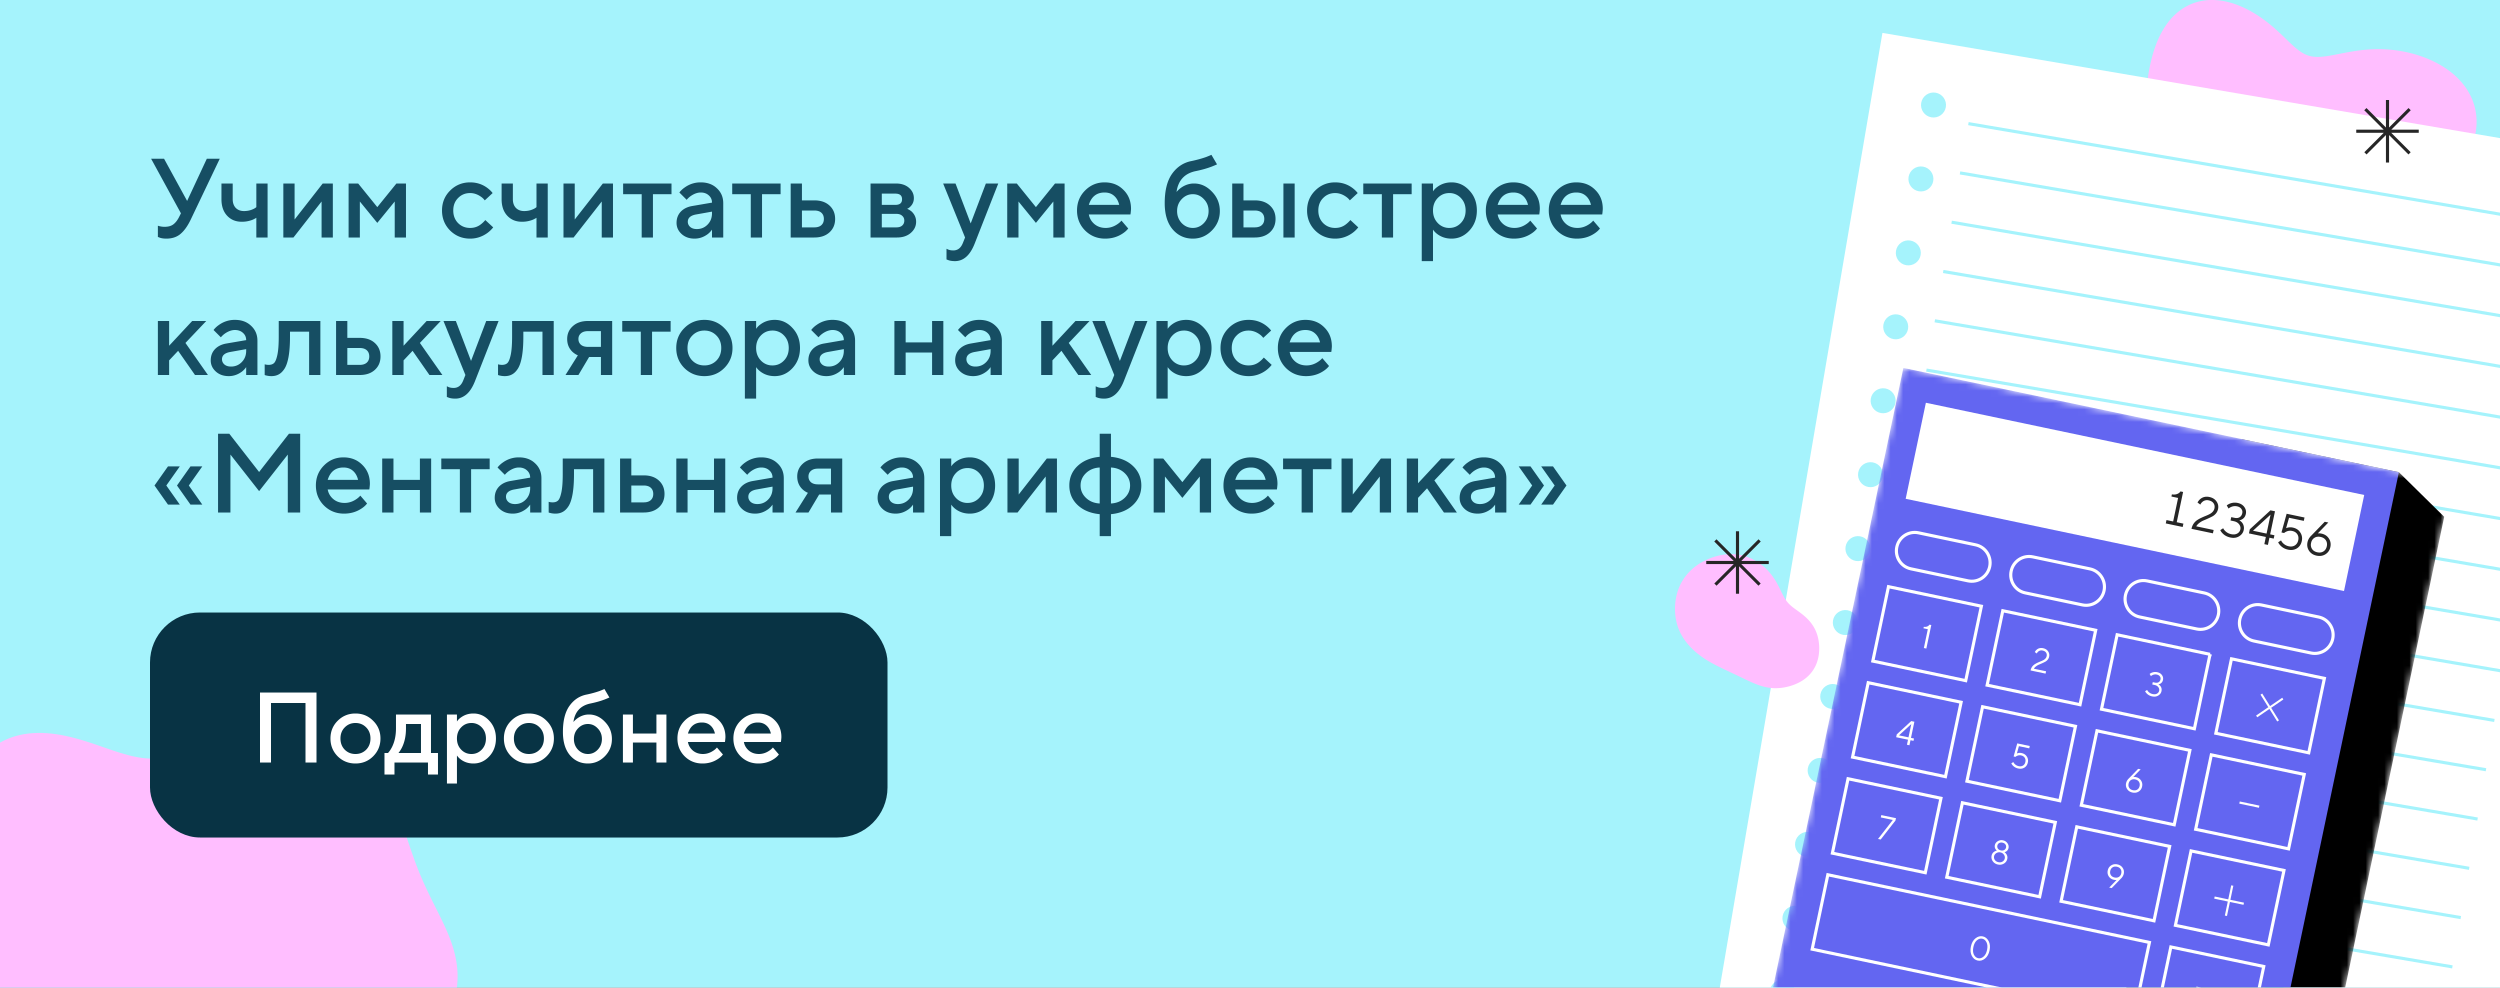 <?xml version="1.0" encoding="UTF-8"?> <svg xmlns="http://www.w3.org/2000/svg" width="400" height="158" fill="none"><rect width="100%" height="100%" fill="#808080" stroke="none"/> <g clip-path="url(#a)"> <path fill="#A5F3FC" d="M0 0h400v158H0z"></path> <g clip-path="url(#b)"> <path fill-rule="evenodd" clip-rule="evenodd" d="m28.92 198.827-.476-.111-.47-.099-.468-.086-.464-.076-.462-.064-.46-.053-.46-.045-.459-.036-.458-.028-.458-.022-.46-.016-.46-.012-.46-.009-.462-.008-.463-.007-.465-.007-.466-.009-.466-.013-.468-.017-.468-.023-.469-.03-.468-.04-.467-.05-.466-.063-.463-.075-.461-.09-.458-.105-.453-.12-.448-.138-.443-.155-.436-.172-.43-.191-.42-.209-.413-.228-.402-.247-.393-.265-.383-.283-.37-.301-.36-.318-.347-.334-.335-.35-.323-.365-.31-.378-.298-.391-.285-.401-.272-.412-.261-.42-.25-.428-.238-.433-.229-.437-.219-.439-.21-.441-.203-.441-.196-.439-.19-.437-.186-.431-.183-.427-.18-.42-.18-.412-.18-.404-.183-.394-.185-.384-.189-.374-.195-.363-.2-.351-.21-.34-.217-.328-.227-.317-.237-.306-.248-.295-.26-.284-.272-.275-.285-.265-.298-.256-.312-.249-.324-.241-.338-.235-.351-.231-.365-.225-.377-.223-.39-.22-.4-.219-.414-.218-.424-.219-.434-.221-.444-.223-.453-.226-.46-.23-.47-.235-.475-.24-.482-.247-.486-.254-.49-.262-.494-.269-.496-.279-.497-.288-.497-.297-.496-.308-.493-.319-.49-.33-.483-.341-.476-.354-.468-.365-.457-.378-.444-.39-.43-.402-.413-.415-.395-.428-.374-.439-.352-.452-.328-.462-.304-.473-.277-.484-.25-.492-.221-.501-.193-.508-.162-.516-.132-.52-.101-.526-.07-.529-.04-.532-.008-.534.023-.534.052-.534.082-.532.111-.53.14-.526.165-.523.191-.517.216-.512.238-.505.258-.498.278-.491.295-.483.31-.474.324-.467.334-.458.343-.449.349-.442.353-.434.355-.426.354-.42.352-.413.347-.408.34-.403.33-.4.319-.397.306-.396.291-.396.276-.397.257-.399.239-.402.219-.408.198-.414.177-.422.155-.431.133-.441.11-.453.09-.465.067-.479.047-.494.028-.509.008-.525-.01-.543-.025-.559-.04-.577-.053-.595-.064-.613-.073-.63-.08-.647-.086-.665-.088-.68-.09-.696-.088-.711-.085-.725-.08-.737-.073-.749-.063-.759-.053-.768-.04-.776-.025-.781-.008-.786.01-.788.029-.788.05-.787.074-.783.097-.778.123-.769.148-.76.176-.748.203-.734.231-.718.26-.7.29-.68.317-.658.346-.634.376-.608.403-.581.432-.552.46-.522.485-.49.511-.457.536-.423.56-.387.582-.352.604-.315.623-.278.642-.241.658-.204.674-.167.687-.131.698-.095.708-.06.717-.026.722.007.727.037.73.067.732.093.73.119.729.142.725.163.72.18.714.196.707.209.7.218.69.225.68.229.67.231.66.229.65.224.638.218.628.208.617.197.608.182.598.166.589.147.581.128.574.107.568.084.562.06.559.037.555.012.554-.013.553-.037.554-.061.555-.084.559-.107.562-.128.566-.148.573-.166.578-.182.586-.196.594-.209.602-.219.61-.227.619-.232.628-.235.637-.236.645-.235.654-.231.662-.225.67-.218.677-.209.685-.198.69-.185.698-.173.702-.158.707-.142.71-.126.715-.109.718-.09.719-.072.72-.051.721-.031.72-.009.72.012.716.036.713.058.709.083.703.107.698.131.69.157.68.182.673.208.66.234.65.259.638.286.623.311.61.337.593.362.578.387.56.411.544.434.525.457.507.479.487.499.47.52.449.538.43.555.41.571.393.586.373.599.356.611.338.621.322.63.306.637.29.643.278.648.264.65.254.651.243.652.234.651.227.649.221.645.216.642.213.637.212.631.21.625.21.618.213.612.215.605.218.598.223.591.227.584.232.578.238.572.243.567.25.562.253.558.26.554.263.552.267.55.27.549.273.548.275.549.275.549.274.55.273.553.27.556.264.559.258.563.249.568.238.573.225.578.211.584.195.589.177.594.158.6.136.605.114.61.09.613.064.618.038.621.01.623-.02.625-.048.626-.08.626-.11.626-.14.623-.174.621-.204.617-.237.612-.267.606-.299.6-.328.591-.358.583-.386.573-.414.562-.439.551-.463.539-.486.526-.506.513-.525.498-.541.485-.556.47-.567.455-.577.441-.584.427-.588.412-.59.399-.588.385-.585.373-.578.362-.57.35-.558.342-.544.332-.527.326-.51.32-.487.315-.465.314-.44.312-.415.313-.386.315-.358.32-.327.326-.297.334-.265.343-.233.355-.203.367-.17.382-.141.397-.11.414-.082.432-.055.451-.028.471-.005.491.018.512.037.533.055.554.07.574.082.594.093.615.099.632.104.651.105.668.105.683.101.697.095.709.086.72.074.728.06.735.043.737.024.739.003.738-.02.734-.045.727-.072.719-.099.707-.127.694-.157.678-.187.66-.217.639-.248.616-.28.591-.31.563-.34.536-.37.505-.398.473-.427.44-.454.406-.48.372-.503.336-.526.301-.548.264-.567.229-.584.194-.6.158-.615.124-.626.091-.637.059-.645.027-.652-.002-.656-.031-.66-.057-.661-.083-.661-.105-.66-.127-.657-.145-.653-.163-.648-.179-.641-.191-.635-.202-.627-.211-.618-.218-.609-.224-.6-.226-.59-.227-.58-.227-.57-.224-.56-.221-.55-.215-.541-.209-.532-.201-.522-.192-.514-.181-.506-.172-.499-.159-.491-.148-.486-.136-.48-.123" fill="#FFBEFF"></path> </g> <path d="M25.26 37.91v-1.8c.12.048.222.078.306.09.24.06.498.09.774.09.588 0 1.056-.132 1.404-.396.36-.276.672-.684.936-1.224l.27-.54-4.77-8.73h2.07l3.69 6.75 3.15-6.75h2.07l-4.68 9.81c-.492 1.008-1.038 1.758-1.638 2.25-.588.48-1.332.72-2.232.72-.372 0-.696-.042-.972-.126l-.378-.144zm15.753.09v-3.15c-.215.132-.425.24-.63.324a4.613 4.613 0 0 1-1.71.306c-.96 0-1.74-.324-2.34-.972-.6-.648-.9-1.524-.9-2.628v-2.52h1.8v2.52c0 .576.163 1.038.486 1.386.337.336.774.504 1.314.504s1.026-.102 1.459-.306c.216-.096.39-.204.522-.324v-3.78h1.8V38h-1.8zm4.321 0v-8.64h1.8v5.76l4.5-5.76h1.62V38h-1.8v-5.76l-4.5 5.76h-1.62zm10.442 0v-8.64h1.53l3.06 3.78 3.06-3.78h1.53V38h-1.8v-5.76l-2.79 3.42-2.79-3.42V38h-1.8zm21.876-2.79 1.26 1.17a4.79 4.79 0 0 1-.936.9c-.84.6-1.758.9-2.754.9-1.26 0-2.328-.432-3.204-1.296-.864-.876-1.296-1.944-1.296-3.204 0-1.26.432-2.322 1.296-3.186.876-.876 1.944-1.314 3.204-1.314 1.02 0 1.926.288 2.718.864.36.264.654.546.882.846l-1.26 1.17a2.46 2.46 0 0 0-.594-.576c-.564-.396-1.146-.594-1.746-.594-.768 0-1.41.264-1.926.792-.516.516-.774 1.182-.774 1.998 0 .816.258 1.488.774 2.016.516.516 1.158.774 1.926.774.684 0 1.278-.21 1.782-.63.216-.168.432-.378.648-.63zM85.838 38v-3.15c-.216.132-.426.24-.63.324a4.613 4.613 0 0 1-1.71.306c-.96 0-1.74-.324-2.34-.972-.6-.648-.9-1.524-.9-2.628v-2.52h1.8v2.52c0 .576.162 1.038.486 1.386.336.336.774.504 1.314.504s1.026-.102 1.458-.306c.216-.096.39-.204.522-.324v-3.78h1.8V38h-1.8zm4.32 0v-8.64h1.8v5.76l4.5-5.76h1.62V38h-1.8v-5.76l-4.5 5.76h-1.62zm12.512 0v-6.93H99.7v-1.71h7.74v1.71h-2.97V38h-1.8zm11.249 0v-1.26a3.187 3.187 0 0 1-.684.72c-.648.48-1.35.72-2.106.72-.84 0-1.53-.246-2.07-.738-.54-.492-.81-1.086-.81-1.782 0-.708.222-1.302.666-1.782.456-.48 1.074-.786 1.854-.918l3.15-.54c0-.468-.168-.852-.504-1.152-.336-.312-.768-.468-1.296-.468s-1.074.198-1.638.594a3.37 3.37 0 0 0-.612.576l-1.17-1.17c.24-.312.528-.582.864-.81a4.291 4.291 0 0 1 2.556-.81c1.068 0 1.932.318 2.592.954.672.624 1.008 1.416 1.008 2.376V38h-1.8zm0-3.87v-.27l-2.52.45c-.9.156-1.35.546-1.35 1.17 0 .324.126.6.378.828.264.228.618.342 1.062.342.684 0 1.26-.24 1.728-.72.468-.48.702-1.08.702-1.8zm6.206 3.87v-6.93h-2.97v-1.71h7.74v1.71h-2.97V38h-1.8zm8.185-1.62h1.98c.492 0 .87-.12 1.134-.36.264-.24.396-.57.396-.99 0-.42-.132-.75-.396-.99s-.642-.36-1.134-.36h-1.98v2.7zm-1.8 1.62v-8.64h1.8v2.7h1.98c1.02 0 1.83.276 2.43.828.6.552.9 1.266.9 2.142 0 .876-.3 1.59-.9 2.142-.6.552-1.41.828-2.43.828h-3.78zm12.779 0v-8.64h4.05c.864 0 1.56.228 2.088.684.528.456.792 1.008.792 1.656 0 .528-.18.972-.54 1.332a1.521 1.521 0 0 1-.54.378c.264.108.504.252.72.432.48.456.72 1.002.72 1.638 0 .696-.282 1.29-.846 1.782-.564.492-1.302.738-2.214.738h-4.23zm1.8-1.62h2.34c.396 0 .702-.096.918-.288.228-.204.342-.468.342-.792s-.114-.582-.342-.774c-.216-.204-.522-.306-.918-.306h-2.34v2.16zm0-3.6h2.16c.72 0 1.08-.3 1.08-.9 0-.6-.36-.9-1.08-.9h-2.16v1.8zm10.352 8.73V39.8c.048.024.15.072.306.144.228.084.486.126.774.126.708 0 1.218-.39 1.53-1.17l.36-.9-3.51-8.64h1.98l2.43 6.39 2.43-6.39h1.98l-3.78 9.63c-.732 1.86-1.782 2.79-3.15 2.79-.372 0-.696-.042-.972-.126l-.378-.144zm9.715-3.51v-8.64h1.53l3.06 3.78 3.06-3.78h1.53V38h-1.8v-5.76l-2.79 3.42-2.79-3.42V38h-1.8zm18.278-2.7 1.08 1.26c-.228.3-.528.57-.9.81-.816.54-1.746.81-2.79.81-1.26 0-2.328-.432-3.204-1.296-.864-.876-1.296-1.944-1.296-3.204 0-1.26.426-2.322 1.278-3.186.864-.876 1.908-1.314 3.132-1.314 1.224 0 2.232.402 3.024 1.206.804.792 1.206 1.8 1.206 3.024 0 .108-.018.324-.054.648l-.036.252h-6.66c.108.612.408 1.128.9 1.548.492.408 1.092.612 1.8.612.648 0 1.26-.192 1.836-.576.264-.168.492-.366.684-.594zm-5.22-2.52h4.86c-.144-.612-.414-1.092-.81-1.44-.396-.36-.906-.54-1.53-.54-1.272 0-2.112.66-2.52 1.98zm19.611-8.01.9 1.53c-.3.132-.588.252-.864.36-.756.288-1.608.528-2.556.72-1.776.372-2.796 1.482-3.06 3.33a4.27 4.27 0 0 1 .72-.666c.648-.456 1.338-.684 2.07-.684 1.092 0 2.052.438 2.88 1.314.84.864 1.26 1.896 1.26 3.096 0 1.212-.426 2.25-1.278 3.114-.852.864-1.866 1.296-3.042 1.296-1.308 0-2.388-.498-3.24-1.494-.84-.996-1.26-2.388-1.26-4.176 0-2.04.396-3.612 1.188-4.716.804-1.116 1.848-1.794 3.132-2.034.84-.18 1.602-.39 2.286-.63.432-.168.72-.288.864-.36zm-4.752 10.926c.504.516 1.098.774 1.782.774.684 0 1.272-.258 1.764-.774.504-.528.756-1.17.756-1.926s-.252-1.392-.756-1.908c-.492-.528-1.08-.792-1.764-.792-.684 0-1.278.264-1.782.792-.492.516-.738 1.152-.738 1.908s.246 1.398.738 1.926zM205.346 38v-8.64h1.8V38h-1.8zm-6.39-1.62h1.8c.492 0 .87-.12 1.134-.36.264-.24.396-.57.396-.99 0-.42-.132-.75-.396-.99s-.642-.36-1.134-.36h-1.8v2.7zm-1.8 1.62v-8.64h1.8v2.7h1.8c1.02 0 1.83.276 2.43.828.6.552.9 1.266.9 2.142 0 .876-.3 1.59-.9 2.142-.6.552-1.41.828-2.43.828h-3.6zm18.906-2.79 1.26 1.17a4.79 4.79 0 0 1-.936.9c-.84.6-1.758.9-2.754.9-1.26 0-2.328-.432-3.204-1.296-.864-.876-1.296-1.944-1.296-3.204 0-1.26.432-2.322 1.296-3.186.876-.876 1.944-1.314 3.204-1.314 1.02 0 1.926.288 2.718.864.36.264.654.546.882.846l-1.26 1.17a2.46 2.46 0 0 0-.594-.576c-.564-.396-1.146-.594-1.746-.594-.768 0-1.41.264-1.926.792-.516.516-.774 1.182-.774 1.998 0 .816.258 1.488.774 2.016.516.516 1.158.774 1.926.774.684 0 1.278-.21 1.782-.63.216-.168.432-.378.648-.63zm5.032 2.79v-6.93h-2.97v-1.71h7.74v1.71h-2.97V38h-1.8zm6.385 3.78V29.36h1.8v1.26c.168-.264.402-.504.702-.72.648-.48 1.404-.72 2.268-.72 1.104 0 2.052.432 2.844 1.296.804.852 1.206 1.92 1.206 3.204 0 1.284-.402 2.358-1.206 3.222-.792.852-1.74 1.278-2.844 1.278-.864 0-1.62-.24-2.268-.72a3.04 3.04 0 0 1-.702-.72v5.04h-1.8zm2.556-6.102a2.464 2.464 0 0 0 1.854.792c.732 0 1.35-.264 1.854-.792s.756-1.194.756-1.998-.252-1.47-.756-1.998a2.464 2.464 0 0 0-1.854-.792c-.732 0-1.35.264-1.854.792s-.756 1.194-.756 1.998.252 1.47.756 1.998zm14.807-.378 1.08 1.26c-.228.3-.528.57-.9.81-.816.54-1.746.81-2.79.81-1.26 0-2.328-.432-3.204-1.296-.864-.876-1.296-1.944-1.296-3.204 0-1.26.426-2.322 1.278-3.186.864-.876 1.908-1.314 3.132-1.314 1.224 0 2.232.402 3.024 1.206.804.792 1.206 1.8 1.206 3.024 0 .108-.018.324-.054.648l-.036.252h-6.66c.108.612.408 1.128.9 1.548.492.408 1.092.612 1.8.612.648 0 1.26-.192 1.836-.576.264-.168.492-.366.684-.594zm-5.22-2.52h4.86c-.144-.612-.414-1.092-.81-1.44-.396-.36-.906-.54-1.53-.54-1.272 0-2.112.66-2.52 1.98zm15.292 2.52 1.08 1.26c-.228.3-.528.57-.9.81-.816.54-1.746.81-2.79.81-1.26 0-2.328-.432-3.204-1.296-.864-.876-1.296-1.944-1.296-3.204 0-1.26.426-2.322 1.278-3.186.864-.876 1.908-1.314 3.132-1.314 1.224 0 2.232.402 3.024 1.206.804.792 1.206 1.8 1.206 3.024 0 .108-.018.324-.054.648l-.036.252h-6.66c.108.612.408 1.128.9 1.548.492.408 1.092.612 1.8.612.648 0 1.26-.192 1.836-.576.264-.168.492-.366.684-.594zm-5.22-2.52h4.86c-.144-.612-.414-1.092-.81-1.44-.396-.36-.906-.54-1.53-.54-1.272 0-2.112.66-2.52 1.98zM25.26 60v-8.64h1.8v3.96l3.69-3.96H33l-3.33 3.51 3.6 5.13H31.2l-2.7-3.87-1.44 1.53V60h-1.8zm14.128 0v-1.26a3.187 3.187 0 0 1-.684.72c-.648.48-1.35.72-2.106.72-.84 0-1.53-.246-2.07-.738-.54-.492-.81-1.086-.81-1.782 0-.708.222-1.302.666-1.782.456-.48 1.074-.786 1.854-.918l3.15-.54c0-.468-.168-.852-.504-1.152-.336-.312-.768-.468-1.296-.468s-1.074.198-1.638.594a3.37 3.37 0 0 0-.612.576l-1.17-1.17c.24-.312.528-.582.864-.81a4.291 4.291 0 0 1 2.556-.81c1.068 0 1.932.318 2.592.954.672.624 1.008 1.416 1.008 2.376V60h-1.8zm0-3.87v-.27l-2.52.45c-.9.156-1.35.546-1.35 1.17 0 .324.126.6.378.828.264.228.618.342 1.062.342.684 0 1.26-.24 1.728-.72.468-.48.702-1.08.702-1.8zM42.35 60v-1.71l.215.054c.169.024.306.036.415.036.372 0 .66-.096.864-.288.215-.204.395-.648.54-1.332.144-.684.215-1.644.215-2.88v-2.52h6.66V60h-1.8v-6.93H46.4v.81c0 1.224-.072 2.262-.215 3.114-.145.84-.354 1.488-.63 1.944-.276.444-.589.762-.937.954-.335.192-.731.288-1.188.288-.276 0-.534-.03-.773-.09a1.38 1.38 0 0 1-.306-.09zm13.222-1.62h1.98c.492 0 .87-.12 1.134-.36.264-.24.396-.57.396-.99 0-.42-.132-.75-.396-.99s-.642-.36-1.134-.36h-1.98v2.7zm-1.8 1.62v-8.64h1.8v2.7h1.98c1.02 0 1.83.276 2.43.828.6.552.9 1.266.9 2.142 0 .876-.3 1.59-.9 2.142-.6.552-1.41.828-2.43.828h-3.78zm9 0v-8.64h1.8v3.96l3.69-3.96h2.25l-3.33 3.51 3.6 5.13h-2.07l-2.7-3.87-1.44 1.53V60h-1.8zm8.723 3.51V61.8c.048.024.15.072.306.144.228.084.486.126.774.126.708 0 1.218-.39 1.53-1.17l.36-.9-3.51-8.64h1.98l2.43 6.39 2.43-6.39h1.98l-3.78 9.63c-.732 1.86-1.782 2.79-3.15 2.79-.372 0-.696-.042-.972-.126l-.378-.144zm8.19-3.51v-1.71l.216.054c.168.024.306.036.414.036.372 0 .66-.096.864-.288.216-.204.396-.648.54-1.332.144-.684.216-1.644.216-2.88v-2.52h6.66V60h-1.8v-6.93h-3.06v.81c0 1.224-.072 2.262-.216 3.114-.144.84-.354 1.488-.63 1.944-.276.444-.588.762-.936.954-.336.192-.732.288-1.188.288-.276 0-.534-.03-.774-.09a1.38 1.38 0 0 1-.306-.09zm10.793 0 1.98-3.15c-.3-.12-.588-.306-.864-.558-.564-.54-.846-1.224-.846-2.052 0-.828.3-1.512.9-2.052.6-.552 1.41-.828 2.43-.828h3.87V60h-1.8v-2.88h-1.89L92.548 60h-2.07zm3.6-4.5h2.07v-2.52h-2.07c-.492 0-.87.12-1.134.36-.264.228-.396.528-.396.9s.132.678.396.918c.264.228.642.342 1.134.342zm8.451 4.5v-6.93h-2.97v-1.71h7.74v1.71h-2.97V60h-1.8zm6.966-1.116c-.864-.876-1.296-1.944-1.296-3.204 0-1.26.432-2.322 1.296-3.186.876-.876 1.944-1.314 3.204-1.314 1.26 0 2.322.438 3.186 1.314.876.864 1.314 1.926 1.314 3.186s-.438 2.328-1.314 3.204c-.864.864-1.926 1.296-3.186 1.296s-2.328-.432-3.204-1.296zm1.278-1.188c.516.516 1.158.774 1.926.774s1.41-.258 1.926-.774c.516-.528.774-1.2.774-2.016 0-.816-.258-1.482-.774-1.998-.516-.528-1.158-.792-1.926-.792s-1.41.264-1.926.792c-.516.516-.774 1.182-.774 1.998 0 .816.258 1.488.774 2.016zm8.407 6.084V51.36h1.8v1.26c.168-.264.402-.504.702-.72.648-.48 1.404-.72 2.268-.72 1.104 0 2.052.432 2.844 1.296.804.852 1.206 1.92 1.206 3.204 0 1.284-.402 2.358-1.206 3.222-.792.852-1.74 1.278-2.844 1.278-.864 0-1.62-.24-2.268-.72a3.04 3.04 0 0 1-.702-.72v5.04h-1.8zm2.556-6.102a2.464 2.464 0 0 0 1.854.792c.732 0 1.35-.264 1.854-.792s.756-1.194.756-1.998-.252-1.47-.756-1.998a2.464 2.464 0 0 0-1.854-.792c-.732 0-1.35.264-1.854.792s-.756 1.194-.756 1.998.252 1.47.756 1.998zM135.013 60v-1.26a3.187 3.187 0 0 1-.684.72c-.648.48-1.35.72-2.106.72-.84 0-1.53-.246-2.07-.738-.54-.492-.81-1.086-.81-1.782 0-.708.222-1.302.666-1.782.456-.48 1.074-.786 1.854-.918l3.15-.54c0-.468-.168-.852-.504-1.152-.336-.312-.768-.468-1.296-.468s-1.074.198-1.638.594a3.37 3.37 0 0 0-.612.576l-1.17-1.17c.24-.312.528-.582.864-.81a4.291 4.291 0 0 1 2.556-.81c1.068 0 1.932.318 2.592.954.672.624 1.008 1.416 1.008 2.376V60h-1.8zm0-3.87v-.27l-2.52.45c-.9.156-1.35.546-1.35 1.17 0 .324.126.6.378.828.264.228.618.342 1.062.342.684 0 1.26-.24 1.728-.72.468-.48.702-1.08.702-1.8zm8.091 3.87v-8.64h1.8v3.42h4.23v-3.42h1.8V60h-1.8v-3.6h-4.23V60h-1.8zm15.393 0v-1.26a3.187 3.187 0 0 1-.684.72c-.648.48-1.35.72-2.106.72-.84 0-1.53-.246-2.07-.738-.54-.492-.81-1.086-.81-1.782 0-.708.222-1.302.666-1.782.456-.48 1.074-.786 1.854-.918l3.15-.54c0-.468-.168-.852-.504-1.152-.336-.312-.768-.468-1.296-.468s-1.074.198-1.638.594a3.37 3.37 0 0 0-.612.576l-1.17-1.17c.24-.312.528-.582.864-.81a4.291 4.291 0 0 1 2.556-.81c1.068 0 1.932.318 2.592.954.672.624 1.008 1.416 1.008 2.376V60h-1.8zm0-3.87v-.27l-2.52.45c-.9.156-1.35.546-1.35 1.17 0 .324.126.6.378.828.264.228.618.342 1.062.342.684 0 1.26-.24 1.728-.72.468-.48.702-1.08.702-1.8zm8.091 3.87v-8.64h1.8v3.96l3.69-3.96h2.25l-3.33 3.51 3.6 5.13h-2.07l-2.7-3.87-1.44 1.53V60h-1.8zm8.724 3.51V61.8c.048.024.15.072.306.144.228.084.486.126.774.126.708 0 1.218-.39 1.53-1.17l.36-.9-3.51-8.64h1.98l2.43 6.39 2.43-6.39h1.98l-3.78 9.63c-.732 1.86-1.782 2.79-3.15 2.79-.372 0-.696-.042-.972-.126l-.378-.144zm9.716.27V51.36h1.8v1.26c.168-.264.402-.504.702-.72.648-.48 1.404-.72 2.268-.72 1.104 0 2.052.432 2.844 1.296.804.852 1.206 1.92 1.206 3.204 0 1.284-.402 2.358-1.206 3.222-.792.852-1.74 1.278-2.844 1.278-.864 0-1.62-.24-2.268-.72a3.04 3.04 0 0 1-.702-.72v5.04h-1.8zm2.556-6.102a2.464 2.464 0 0 0 1.854.792c.732 0 1.35-.264 1.854-.792s.756-1.194.756-1.998-.252-1.47-.756-1.998a2.464 2.464 0 0 0-1.854-.792c-.732 0-1.35.264-1.854.792s-.756 1.194-.756 1.998.252 1.47.756 1.998zm14.627-.468 1.26 1.17a4.79 4.79 0 0 1-.936.9c-.84.6-1.758.9-2.754.9-1.26 0-2.328-.432-3.204-1.296-.864-.876-1.296-1.944-1.296-3.204 0-1.26.432-2.322 1.296-3.186.876-.876 1.944-1.314 3.204-1.314 1.02 0 1.926.288 2.718.864.36.264.654.546.882.846l-1.26 1.17a2.46 2.46 0 0 0-.594-.576c-.564-.396-1.146-.594-1.746-.594-.768 0-1.41.264-1.926.792-.516.516-.774 1.182-.774 1.998 0 .816.258 1.488.774 2.016.516.516 1.158.774 1.926.774.684 0 1.278-.21 1.782-.63.216-.168.432-.378.648-.63zm9.355.09 1.08 1.26c-.228.3-.528.57-.9.81-.816.54-1.746.81-2.79.81-1.26 0-2.328-.432-3.204-1.296-.864-.876-1.296-1.944-1.296-3.204 0-1.26.426-2.322 1.278-3.186.864-.876 1.908-1.314 3.132-1.314 1.224 0 2.232.402 3.024 1.206.804.792 1.206 1.8 1.206 3.024 0 .108-.018.324-.054.648l-.036.252h-6.66c.108.612.408 1.128.9 1.548.492.408 1.092.612 1.8.612.648 0 1.26-.192 1.836-.576.264-.168.492-.366.684-.594zm-5.22-2.52h4.86c-.144-.612-.414-1.092-.81-1.44-.396-.36-.906-.54-1.53-.54-1.272 0-2.112.66-2.52 1.98zM26.88 80.74l-2.16-3.06 2.16-3.06h1.89l-2.16 3.06 2.16 3.06h-1.89zm3.6 0-2.16-3.06 2.16-3.06h1.89l-2.16 3.06 2.16 3.06h-1.89zM34.888 82V69.4h1.8l4.77 6.12 4.77-6.12h1.8V82h-1.98v-9.27l-4.59 5.85-4.59-5.85V82h-1.98zm22.764-2.7 1.08 1.26c-.228.3-.528.57-.9.81-.816.54-1.746.81-2.79.81-1.26 0-2.328-.432-3.204-1.296-.864-.876-1.296-1.944-1.296-3.204 0-1.26.426-2.322 1.278-3.186.864-.876 1.908-1.314 3.132-1.314 1.224 0 2.232.402 3.024 1.206.804.792 1.206 1.8 1.206 3.024 0 .108-.018.324-.054.648l-.036.252h-6.66c.108.612.408 1.128.9 1.548.492.408 1.092.612 1.8.612.648 0 1.26-.192 1.836-.576.264-.168.492-.366.684-.594zm-5.22-2.52h4.86c-.144-.612-.414-1.092-.81-1.44-.396-.36-.906-.54-1.53-.54-1.272 0-2.112.66-2.52 1.98zM61.154 82v-8.64h1.8v3.42h4.23v-3.42h1.8V82h-1.8v-3.6h-4.23V82h-1.8zm12.424 0v-6.93h-2.97v-1.71h7.74v1.71h-2.97V82h-1.8zm11.25 0v-1.26a3.187 3.187 0 0 1-.685.72c-.648.48-1.35.72-2.106.72-.84 0-1.53-.246-2.07-.738-.54-.492-.81-1.086-.81-1.782 0-.708.222-1.302.666-1.782.456-.48 1.074-.786 1.854-.918l3.15-.54c0-.468-.168-.852-.504-1.152-.336-.312-.768-.468-1.296-.468s-1.074.198-1.638.594a3.37 3.37 0 0 0-.612.576l-1.17-1.17c.24-.312.528-.582.864-.81a4.291 4.291 0 0 1 2.556-.81c1.068 0 1.932.318 2.592.954.672.624 1.008 1.416 1.008 2.376V82h-1.8zm0-3.87v-.27l-2.52.45c-.9.156-1.35.546-1.35 1.17 0 .324.125.6.377.828.264.228.618.342 1.062.342.684 0 1.26-.24 1.728-.72.468-.48.702-1.08.702-1.8zm2.96 3.87v-1.71l.217.054c.168.024.306.036.414.036.372 0 .66-.096.864-.288.216-.204.396-.648.54-1.332.144-.684.216-1.644.216-2.88v-2.52h6.66V82h-1.8v-6.93h-3.06v.81c0 1.224-.072 2.262-.216 3.114-.144.84-.354 1.488-.63 1.944-.276.444-.588.762-.936.954-.336.192-.732.288-1.188.288-.276 0-.534-.03-.774-.09a1.38 1.38 0 0 1-.306-.09zm13.223-1.62h1.98c.492 0 .87-.12 1.134-.36.264-.24.396-.57.396-.99 0-.42-.132-.75-.396-.99s-.642-.36-1.134-.36h-1.98v2.7zm-1.8 1.62v-8.64h1.8v2.7h1.98c1.02 0 1.83.276 2.43.828.6.552.9 1.266.9 2.142 0 .876-.3 1.59-.9 2.142-.6.552-1.41.828-2.43.828h-3.78zm9 0v-8.64h1.8v3.42h4.23v-3.42h1.8V82h-1.8v-3.6h-4.23V82h-1.8zm15.394 0v-1.26a3.187 3.187 0 0 1-.684.72c-.648.48-1.35.72-2.106.72-.84 0-1.53-.246-2.07-.738-.54-.492-.81-1.086-.81-1.782 0-.708.222-1.302.666-1.782.456-.48 1.074-.786 1.854-.918l3.15-.54c0-.468-.168-.852-.504-1.152-.336-.312-.768-.468-1.296-.468s-1.074.198-1.638.594a3.37 3.37 0 0 0-.612.576l-1.17-1.17c.24-.312.528-.582.864-.81a4.291 4.291 0 0 1 2.556-.81c1.068 0 1.932.318 2.592.954.672.624 1.008 1.416 1.008 2.376V82h-1.8zm0-3.87v-.27l-2.52.45c-.9.156-1.35.546-1.35 1.17 0 .324.126.6.378.828.264.228.618.342 1.062.342.684 0 1.26-.24 1.728-.72.468-.48.702-1.08.702-1.8zm3.681 3.87 1.98-3.15c-.3-.12-.588-.306-.864-.558-.564-.54-.846-1.224-.846-2.052 0-.828.3-1.512.9-2.052.6-.552 1.41-.828 2.43-.828h3.87V82h-1.8v-2.88h-1.89l-1.71 2.88h-2.07zm3.6-4.5h2.07v-2.52h-2.07c-.492 0-.87.12-1.134.36-.264.228-.396.528-.396.9s.132.678.396.918c.264.228.642.342 1.134.342zm15.201 4.5v-1.26a3.187 3.187 0 0 1-.684.72c-.648.48-1.35.72-2.106.72-.84 0-1.53-.246-2.07-.738-.54-.492-.81-1.086-.81-1.782 0-.708.222-1.302.666-1.782.456-.48 1.074-.786 1.854-.918l3.15-.54c0-.468-.168-.852-.504-1.152-.336-.312-.768-.468-1.296-.468s-1.074.198-1.638.594a3.37 3.37 0 0 0-.612.576l-1.17-1.17c.24-.312.528-.582.864-.81a4.291 4.291 0 0 1 2.556-.81c1.068 0 1.932.318 2.592.954.672.624 1.008 1.416 1.008 2.376V82h-1.8zm0-3.87v-.27l-2.52.45c-.9.156-1.35.546-1.35 1.17 0 .324.126.6.378.828.264.228.618.342 1.062.342.684 0 1.26-.24 1.728-.72.468-.48.702-1.08.702-1.8zm4.312 7.65V73.36h1.8v1.26c.168-.264.402-.504.702-.72.648-.48 1.404-.72 2.268-.72 1.104 0 2.052.432 2.844 1.296.804.852 1.206 1.92 1.206 3.204 0 1.284-.402 2.358-1.206 3.222-.792.852-1.74 1.278-2.844 1.278-.864 0-1.62-.24-2.268-.72a3.04 3.04 0 0 1-.702-.72v5.04h-1.8zm2.556-6.102a2.464 2.464 0 0 0 1.854.792c.732 0 1.35-.264 1.854-.792s.756-1.194.756-1.998-.252-1.47-.756-1.998a2.464 2.464 0 0 0-1.854-.792c-.732 0-1.35.264-1.854.792s-.756 1.194-.756 1.998.252 1.47.756 1.998zM161.192 82v-8.64h1.8v5.76l4.5-5.76h1.62V82h-1.8v-5.76l-4.5 5.76h-1.62zm16.561-7.2v5.76c.888-.048 1.62-.348 2.196-.9.576-.552.864-1.212.864-1.98s-.288-1.428-.864-1.98c-.576-.552-1.308-.852-2.196-.9zm-1.8 10.98v-3.51c-1.476-.144-2.658-.636-3.546-1.476-.876-.84-1.314-1.878-1.314-3.114s.438-2.274 1.314-3.114c.888-.84 2.07-1.332 3.546-1.476V69.4h1.8v3.69c1.476.144 2.652.636 3.528 1.476.888.84 1.332 1.878 1.332 3.114s-.444 2.274-1.332 3.114c-.876.84-2.052 1.332-3.528 1.476v3.51h-1.8zm0-5.22V74.8c-.888.048-1.62.348-2.196.9-.576.552-.864 1.212-.864 1.98s.288 1.428.864 1.98c.576.552 1.308.852 2.196.9zm8.635 1.44v-8.64h1.53l3.06 3.78 3.06-3.78h1.53V82h-1.8v-5.76l-2.79 3.42-2.79-3.42V82h-1.8zm18.277-2.7 1.08 1.26c-.228.3-.528.57-.9.81-.816.54-1.746.81-2.79.81-1.26 0-2.328-.432-3.204-1.296-.864-.876-1.296-1.944-1.296-3.204 0-1.26.426-2.322 1.278-3.186.864-.876 1.908-1.314 3.132-1.314 1.224 0 2.232.402 3.024 1.206.804.792 1.206 1.8 1.206 3.024 0 .108-.018.324-.054.648l-.036.252h-6.66c.108.612.408 1.128.9 1.548.492.408 1.092.612 1.8.612.648 0 1.26-.192 1.836-.576.264-.168.492-.366.684-.594zm-5.22-2.52h4.86c-.144-.612-.414-1.092-.81-1.44-.396-.36-.906-.54-1.53-.54-1.272 0-2.112.66-2.52 1.98zM208.262 82v-6.93h-2.97v-1.71h7.74v1.71h-2.97V82h-1.8zm6.385 0v-8.64h1.8v5.76l4.5-5.76h1.62V82h-1.8v-5.76l-4.5 5.76h-1.62zm10.441 0v-8.64h1.8v3.96l3.69-3.96h2.25l-3.33 3.51 3.6 5.13h-2.07l-2.7-3.87-1.44 1.53V82h-1.8zm14.128 0v-1.26a3.187 3.187 0 0 1-.684.72c-.648.48-1.35.72-2.106.72-.84 0-1.53-.246-2.07-.738-.54-.492-.81-1.086-.81-1.782 0-.708.222-1.302.666-1.782.456-.48 1.074-.786 1.854-.918l3.15-.54c0-.468-.168-.852-.504-1.152-.336-.312-.768-.468-1.296-.468s-1.074.198-1.638.594a3.37 3.37 0 0 0-.612.576l-1.17-1.17c.24-.312.528-.582.864-.81a4.291 4.291 0 0 1 2.556-.81c1.068 0 1.932.318 2.592.954.672.624 1.008 1.416 1.008 2.376V82h-1.8zm0-3.87v-.27l-2.52.45c-.9.156-1.35.546-1.35 1.17 0 .324.126.6.378.828.264.228.618.342 1.062.342.684 0 1.26-.24 1.728-.72.468-.48.702-1.08.702-1.8zm7.372 2.61 2.16-3.06-2.16-3.06h1.89l2.16 3.06-2.16 3.06h-1.89zm-3.6 0 2.16-3.06-2.16-3.06h1.89l2.16 3.06-2.16 3.06h-1.89z" fill="#164E63"></path> <rect x="24" y="98" width="118" height="36" rx="8" fill="#083344"></rect> <path d="M41.6 122v-11.2h9.04V122h-1.76v-9.52h-5.52V122H41.6zm12.426-.992c-.768-.779-1.152-1.728-1.152-2.848 0-1.12.384-2.064 1.152-2.832.779-.779 1.728-1.168 2.848-1.168 1.12 0 2.064.389 2.832 1.168.779.768 1.168 1.712 1.168 2.832 0 1.12-.389 2.069-1.168 2.848-.768.768-1.712 1.152-2.832 1.152-1.12 0-2.069-.384-2.848-1.152zm1.136-1.056c.459.459 1.03.688 1.712.688.683 0 1.254-.229 1.712-.688.459-.469.688-1.067.688-1.792 0-.725-.229-1.317-.688-1.776-.458-.469-1.029-.704-1.712-.704-.682 0-1.253.235-1.712.704-.458.459-.688 1.051-.688 1.776 0 .725.23 1.323.688 1.792zm6.354 3.968v-3.44h.56c.224-.235.437-.549.64-.944.426-.853.64-1.845.64-2.976v-2.24h5.6v6.16h1.12v3.44h-1.6V122h-5.36v1.92h-1.6zm2.24-3.44h3.6v-4.64h-2.4v.72c0 1.131-.203 2.123-.608 2.976-.171.352-.368.667-.592.944zm7.755 4.88v-11.04h1.6v1.12c.149-.235.357-.448.624-.64.576-.427 1.248-.64 2.016-.64.981 0 1.824.384 2.528 1.152.714.757 1.072 1.707 1.072 2.848 0 1.141-.358 2.096-1.072 2.864-.704.757-1.547 1.136-2.528 1.136-.768 0-1.44-.213-2.016-.64a2.712 2.712 0 0 1-.624-.64v4.48h-1.6zm2.272-5.424c.448.469.997.704 1.648.704.65 0 1.2-.235 1.648-.704.448-.469.672-1.061.672-1.776 0-.715-.224-1.307-.672-1.776a2.191 2.191 0 0 0-1.648-.704c-.651 0-1.2.235-1.648.704-.448.469-.672 1.061-.672 1.776 0 .715.224 1.307.672 1.776zm7.993 1.072c-.768-.779-1.152-1.728-1.152-2.848 0-1.12.384-2.064 1.152-2.832.779-.779 1.728-1.168 2.848-1.168 1.12 0 2.064.389 2.832 1.168.779.768 1.168 1.712 1.168 2.832 0 1.12-.389 2.069-1.168 2.848-.768.768-1.712 1.152-2.832 1.152-1.12 0-2.069-.384-2.848-1.152zm1.136-1.056c.459.459 1.03.688 1.712.688.683 0 1.254-.229 1.712-.688.459-.469.688-1.067.688-1.792 0-.725-.229-1.317-.688-1.776-.458-.469-1.029-.704-1.712-.704-.682 0-1.253.235-1.712.704-.458.459-.688 1.051-.688 1.776 0 .725.23 1.323.688 1.792zm13.794-9.712.8 1.36c-.267.117-.523.224-.768.32-.672.256-1.43.469-2.272.64-1.579.331-2.486 1.317-2.72 2.96.181-.213.394-.411.64-.592.576-.405 1.189-.608 1.84-.608.97 0 1.824.389 2.56 1.168.746.768 1.12 1.685 1.12 2.752 0 1.077-.379 2-1.136 2.768-.758.768-1.659 1.152-2.704 1.152-1.163 0-2.123-.443-2.88-1.328-.747-.885-1.12-2.123-1.12-3.712 0-1.813.352-3.211 1.056-4.192.714-.992 1.642-1.595 2.784-1.808.746-.16 1.424-.347 2.032-.56.384-.149.64-.256.768-.32zm-4.224 9.712c.448.459.976.688 1.584.688.608 0 1.13-.229 1.568-.688.448-.469.672-1.04.672-1.712 0-.672-.224-1.237-.672-1.696-.438-.469-.96-.704-1.568-.704-.608 0-1.136.235-1.584.704-.438.459-.656 1.024-.656 1.696 0 .672.218 1.243.656 1.712zM99.667 122v-7.68h1.6v3.04h3.76v-3.04h1.6V122h-1.6v-3.2h-3.76v3.2h-1.6zm15.043-2.4.96 1.12a3.089 3.089 0 0 1-.8.72c-.725.48-1.552.72-2.48.72-1.12 0-2.069-.384-2.848-1.152-.768-.779-1.152-1.728-1.152-2.848 0-1.12.379-2.064 1.136-2.832.768-.779 1.696-1.168 2.784-1.168 1.088 0 1.984.357 2.688 1.072.715.704 1.072 1.6 1.072 2.688 0 .096-.016.288-.048.576l-.032.224h-5.92c.096.544.363 1.003.8 1.376.437.363.971.544 1.6.544.576 0 1.12-.171 1.632-.512.235-.149.437-.325.608-.528zm-4.64-2.24h4.32c-.128-.544-.368-.971-.72-1.28-.352-.32-.805-.48-1.36-.48-1.131 0-1.877.587-2.24 1.76zm13.593 2.24.96 1.12a3.089 3.089 0 0 1-.8.72c-.725.48-1.552.72-2.48.72-1.12 0-2.069-.384-2.848-1.152-.768-.779-1.152-1.728-1.152-2.848 0-1.12.379-2.064 1.136-2.832.768-.779 1.696-1.168 2.784-1.168 1.088 0 1.984.357 2.688 1.072.715.704 1.072 1.6 1.072 2.688 0 .096-.016.288-.048.576l-.032.224h-5.92c.096.544.363 1.003.8 1.376.437.363.971.544 1.6.544.576 0 1.12-.171 1.632-.512.235-.149.437-.325.608-.528zm-4.64-2.24h4.32c-.128-.544-.368-.971-.72-1.28-.352-.32-.805-.48-1.36-.48-1.131 0-1.877.587-2.24 1.76z" fill="#fff"></path> <g clip-path="url(#c)"> <path fill-rule="evenodd" clip-rule="evenodd" d="m375.833 43.647-.289.073-.291.065-.292.057-.295.05-.295.041-.297.034-.297.026-.298.018-.298.011-.298.003-.297-.004-.297-.01-.296-.019-.295-.024-.293-.032-.292-.037-.29-.043-.288-.05-.286-.053-.283-.06-.281-.065-.278-.069-.275-.073-.272-.078-.269-.08-.266-.086-.263-.088-.259-.091-.256-.094-.252-.096-.249-.099-.246-.1-.241-.102-.238-.103-.235-.104-.231-.104-.228-.104-.224-.104-.22-.104-.218-.103-.214-.101-.211-.1-.208-.099-.206-.096-.202-.093-.2-.091-.198-.088-.195-.085-.194-.08-.191-.077-.19-.073-.189-.068-.188-.064-.186-.058-.186-.053-.186-.048-.185-.043-.186-.036-.185-.031-.187-.026-.187-.02-.189-.013-.19-.008-.191-.002-.193.004-.195.009-.197.014-.2.02-.202.024-.205.03-.207.033-.21.037-.213.04-.216.045-.219.047-.222.05-.225.051-.228.053-.23.055-.233.054-.236.055-.237.054-.24.053-.242.052-.244.05-.245.048-.246.044-.247.041-.248.038-.247.033-.248.029-.248.023-.247.018-.246.012-.244.007h-.243l-.241-.007-.238-.013-.236-.02-.232-.028-.23-.034-.226-.042-.222-.049-.218-.056-.214-.063-.209-.07-.205-.078-.2-.085-.196-.09-.19-.099-.185-.104-.181-.11-.175-.116-.17-.122-.166-.127-.16-.132-.156-.136-.151-.142-.147-.144-.143-.15-.138-.151-.134-.155-.13-.159-.127-.16-.122-.164-.119-.166-.115-.169-.111-.17-.108-.174-.103-.175-.099-.178-.095-.18-.091-.181-.087-.184-.081-.187-.077-.189-.072-.19-.068-.194-.062-.194-.058-.197-.053-.199-.048-.2-.043-.201-.039-.203-.034-.204-.03-.205-.025-.206-.021-.206-.018-.207-.013-.208-.01-.207-.007-.208-.003-.207v-.207l.002-.207.005-.206.007-.206.009-.204.011-.204.012-.203.013-.201.014-.2.014-.2.014-.196.015-.196.014-.194.013-.193.012-.19.011-.19.01-.188.007-.186.006-.184.003-.183.001-.18-.002-.18-.006-.179-.008-.177-.011-.175-.015-.175-.019-.173-.022-.173-.025-.171-.03-.171-.033-.17-.037-.171-.041-.17-.044-.17-.048-.17-.052-.17-.055-.17-.058-.172-.061-.172-.064-.173-.066-.174-.069-.175-.072-.176-.073-.178-.075-.179-.076-.18-.078-.184-.078-.184-.079-.186-.079-.189-.08-.19-.079-.192-.078-.195-.077-.197-.077-.199-.075-.201-.073-.204-.072-.205-.069-.208-.068-.21-.064-.212-.062-.215-.059-.216-.057-.219-.053-.22-.05-.223-.046-.224-.043-.227-.04-.228-.037-.23-.033-.232-.03-.234-.027-.236-.025-.237-.021-.24-.018-.24-.016-.243-.013-.245-.01-.247-.008-.248-.005-.25-.002-.253v-.254l.002-.256.005-.258.007-.26.01-.262.012-.264.014-.266.017-.268.02-.27.022-.273.024-.274.027-.277.029-.279.032-.28.035-.284.038-.285.04-.287.043-.29.047-.29.049-.294.053-.296.056-.297.059-.3.063-.3.068-.303.071-.304.075-.305.08-.307.085-.308.089-.308.095-.31.099-.308.106-.31.111-.309.118-.308.123-.308.131-.306.137-.305.144-.302.151-.3.158-.298.166-.293.174-.29.182-.285.19-.28.198-.276.207-.269.214-.263.223-.255.232-.248.24-.24.248-.232.256-.222.265-.212.273-.203.28-.192.288-.18.296-.17.302-.158.31-.145.316-.132.322-.12.328-.107.333-.093.338-.08.343-.066.347-.052.35-.039.353-.025.356-.01.357.001.359.016.36.029.36.041.36.054.359.066.358.078.357.088.354.1.352.11.348.12.345.128.342.137.337.145.333.153.328.159.323.165.318.172.312.176.307.181.301.186.296.189.29.193.283.195.278.198.272.2.265.202.26.203.254.204.248.204.242.205.236.204.23.203.225.202.22.201.214.199.209.196.203.194.199.19.194.188.19.183.186.18.181.174.178.17.174.166.171.16.168.154.165.15.162.142.161.137.158.131.157.125.155.118.154.112.153.105.153.1.152.091.153.086.152.079.153.072.153.067.155.06.155.053.157.047.159.04.16.036.162.029.165.024.167.018.169.013.172.007.174.003.178-.002.181-.006.184-.011.187-.015.19-.018.194-.023.198-.025.201-.03.204-.03.208-.035.212-.037.216-.039.219-.04.224-.043.226-.044.231-.045.234-.046.238-.047.242-.047.245-.047.248-.047.252-.047.255-.046.258-.046.262-.044.264-.043.267-.042.27-.04.272-.037.275-.036.277-.032.279-.03.281-.028.283-.024.285-.021.285-.018.287-.013.289-.01.289-.007.29-.003.291.002.291.005.292.01.293.014.293.018.293.022.294.026.294.03.294.035.295.038.295.043.295.046.295.051.295.055.295.06.295.064.294.068.293.073.293.077.292.082.291.087.291.09.289.096.288.1.286.105.286.11.283.114.282.119.28.123.278.129.276.133.273.139.27.143.268.148.265.153.261.158.258.164.254.168.25.173.246.179.242.183.237.189.232.193.227.199.221.203.216.209.21.213.204.219.198.223.192.227.185.233.178.237.171.241.163.246.156.25.149.254.141.258.133.263.125.265.116.27.108.273.1.276.091.28.082.283.073.285.064.288.056.29.046.294.037.295.027.297.018.299.009.3v.302l-.01.302-.019.304-.028.305-.038.305-.047.306-.056.305-.065.306-.074.305-.083.305-.091.305-.1.303-.108.303-.116.3-.124.3-.132.3-.139.296-.146.295-.152.293-.159.29-.166.289-.171.286-.176.284-.182.281-.186.279-.192.276-.195.273-.199.27-.203.269-.206.265-.209.262-.211.26-.214.256-.215.254-.218.252-.218.248-.22.247-.22.243-.221.242-.221.238-.221.237-.221.235-.22.232-.219.231-.218.23-.218.227-.216.225-.215.225-.213.223-.212.222-.21.22-.208.221-.207.22-.206.218-.203.218-.202.217-.201.217-.199.217-.197.216-.197.216-.195.216-.193.216-.193.216-.192.216-.191.216-.191.216-.191.216-.19.215-.19.216-.19.216-.19.215-.191.215-.192.215-.193.214-.193.213-.195.213-.197.212-.198.211-.2.21-.202.209-.204.206-.207.206-.209.203-.212.2-.214.2-.218.195-.221.193-.224.19-.227.187-.231.182-.235.179-.237.175-.242.17-.245.165-.249.16-.252.154-.256.15-.26.143-.263.137-.266.13-.27.125-.273.117-.276.11-.279.104-.282.096-.285.088-.287.08" fill="#FFBEFF"></path> <g clip-path="url(#d)"> <path fill="#fff" d="m301.188 5.264 130.657 22.26-30.485 178.93-130.657-22.26z"></path> <circle cx="309.362" cy="16.802" r="2" transform="rotate(9.669 309.362 16.802)" fill="#A5F3FC"></circle> <circle cx="307.347" cy="28.631" r="2" transform="rotate(9.669 307.347 28.63)" fill="#A5F3FC"></circle> <circle cx="305.331" cy="40.461" r="2" transform="rotate(9.669 305.331 40.46)" fill="#A5F3FC"></circle> <circle cx="303.315" cy="52.29" r="2" transform="rotate(9.669 303.315 52.29)" fill="#A5F3FC"></circle> <circle cx="301.3" cy="64.12" r="2" transform="rotate(9.669 301.3 64.12)" fill="#A5F3FC"></circle> <circle cx="299.284" cy="75.949" r="2" transform="rotate(9.669 299.284 75.95)" fill="#A5F3FC"></circle> <circle cx="297.268" cy="87.779" r="2" transform="rotate(9.669 297.268 87.78)" fill="#A5F3FC"></circle> <circle cx="295.253" cy="99.608" r="2" transform="rotate(9.669 295.253 99.608)" fill="#A5F3FC"></circle> <circle cx="293.237" cy="111.438" r="2" transform="rotate(9.669 293.237 111.438)" fill="#A5F3FC"></circle> <circle cx="291.222" cy="123.267" r="2" transform="rotate(9.669 291.222 123.267)" fill="#A5F3FC"></circle> <circle cx="289.206" cy="135.097" r="2" transform="rotate(9.669 289.206 135.097)" fill="#A5F3FC"></circle> <circle cx="287.19" cy="146.927" r="2" transform="rotate(9.669 287.19 146.927)" fill="#A5F3FC"></circle> <circle cx="285.175" cy="158.756" r="2" transform="rotate(9.669 285.175 158.756)" fill="#A5F3FC"></circle> <path d="m314.945 19.78 97.594 16.628M313.602 27.667l97.593 16.628M312.258 35.553l97.593 16.627M310.914 43.44l97.594 16.627M309.57 51.326l97.594 16.628M308.227 59.212 405.82 75.84M306.883 67.099l97.593 16.627M305.539 74.984l97.594 16.628M304.195 82.871 401.789 99.5M302.852 90.758l97.593 16.628M301.508 98.644l97.593 16.627M300.164 106.53l97.594 16.628M298.82 114.417l97.594 16.628M297.477 122.303l97.593 16.627M296.133 130.189l97.593 16.628M294.789 138.075l97.594 16.628M293.445 145.962l97.594 16.628M292.102 153.849l97.593 16.627" stroke="#A5F3FC" stroke-width=".5"></path> </g> <path fill-rule="evenodd" clip-rule="evenodd" d="m277.796 108.001-.078-.038-.079-.037-.078-.037-.078-.037-.079-.038-.078-.037-.078-.037-.079-.037-.078-.037-.078-.037-.079-.037-.079-.037-.079-.038-.079-.037-.079-.037-.079-.038-.08-.037-.079-.038-.08-.038-.08-.038-.081-.038-.08-.038-.081-.039-.082-.038-.081-.039-.082-.04-.082-.039-.083-.04-.083-.04-.083-.04-.084-.041-.084-.041-.084-.041-.085-.042-.085-.042-.086-.043-.086-.043-.086-.044-.087-.044-.087-.045-.088-.045-.088-.046-.089-.047-.089-.047-.089-.048-.09-.048-.09-.049-.091-.051-.09-.05-.092-.052-.091-.053-.092-.053-.093-.055-.092-.055-.093-.056-.093-.057-.093-.059-.094-.059-.094-.06-.094-.062-.094-.062-.095-.064-.094-.065-.095-.066-.095-.067-.095-.069-.095-.069-.095-.071-.095-.073-.095-.073-.094-.075-.095-.076-.095-.078-.094-.079-.095-.081-.094-.081-.093-.084-.094-.085-.093-.086-.092-.088-.092-.089-.092-.091-.091-.092-.09-.094-.09-.095-.089-.097-.088-.098-.087-.101-.086-.101-.086-.103-.084-.105-.083-.106-.082-.108-.081-.11-.079-.11-.078-.113-.076-.114-.075-.115-.074-.117-.071-.119-.07-.12-.068-.121-.066-.122-.065-.124-.062-.126-.06-.126-.058-.128-.056-.129-.053-.13-.052-.131-.049-.133-.047-.133-.045-.134-.042-.136-.04-.136-.038-.137-.035-.138-.034-.139-.031-.14-.028-.14-.027-.14-.024-.142-.022-.142-.019-.143-.018-.143-.015-.144-.012-.144-.011-.144-.008-.145-.007-.145-.004-.146-.001-.145v-.146l.003-.147.005-.146.007-.147.009-.146.012-.147.014-.147.016-.146.019-.147.02-.146.023-.146.026-.146.028-.146.03-.145.033-.145.035-.144.037-.144.04-.144.043-.142.045-.143.048-.14.05-.141.053-.14.055-.139.058-.137.061-.137.063-.135.065-.135.069-.133.07-.132.073-.13.076-.13.078-.127.08-.126.083-.125.085-.123.088-.12.09-.12.092-.118.094-.117.096-.114.099-.113.1-.11.103-.11.104-.106.107-.105.108-.103.11-.101.112-.099.113-.097.116-.095.116-.093.118-.09.12-.09.121-.086.122-.085.124-.083.125-.08.126-.079.127-.076.128-.075.129-.072.13-.07.131-.069.132-.066.133-.064.133-.063.134-.06.135-.058.136-.056.135-.054.137-.053.137-.05.138-.048.138-.046.138-.044.139-.042.139-.04.139-.038.14-.036.14-.034.141-.031.14-.03.141-.027.141-.025.141-.023.141-.02.142-.019.141-.015.142-.014.141-.011.141-.01.142-.005.141-.005.141-.001h.141l.141.004.141.006.14.009.14.01.139.014.139.017.139.018.138.022.137.023.137.026.136.03.136.03.134.034.134.036.133.038.132.04.131.043.13.045.129.048.128.049.126.051.126.054.124.055.123.057.122.06.12.06.119.063.118.065.116.066.115.068.114.07.111.07.111.073.109.075.107.075.106.077.104.078.102.08.101.08.099.082.098.083.096.085.094.085.093.086.091.087.089.087.088.09.086.089.084.09.082.09.081.092.079.092.078.092.075.093.075.093.072.094.071.093.069.094.068.094.066.094.065.095.063.094.062.094.06.094.058.094.058.093.056.094.054.093.054.092.052.092.051.092.049.09.049.091.048.09.046.09.046.088.044.088.044.086.043.087.042.085.042.084.04.084.041.082.039.082.039.08.039.08.038.078.038.078.038.076.038.076.037.074.037.074.037.072.037.071.038.07.037.07.037.068.038.067.038.066.038.065.039.064.039.063.039.063.04.061.041.06.041.06.042.059.043.058.043.057.044.056.045.056.046.055.046.054.048.053.049.053.05.053.051.052.052.051.053.051.054.05.056.05.057.05.058.05.059.05.06.05.062.05.063.049.064.05.065.05.067.05.068.05.068.05.07.052.071.051.073.052.073.053.074.053.075.054.076.055.076.056.078.056.078.058.079.058.079.06.08.06.08.063.081.063.08.064.081.066.081.067.081.068.081.07.081.07.08.073.08.074.08.076.079.077.078.078.078.08.077.082.075.083.075.084.074.086.072.088.071.089.07.09.068.092.066.093.065.095.063.096.062.097.059.099.058.1.056.101.054.103.052.103.05.105.048.105.046.107.044.107.042.109.041.11.038.11.036.111.034.112.032.113.03.113.028.115.027.114.024.116.023.116.02.117.019.117.017.118.015.118.013.118.011.12.01.119.007.12.006.12.004.121.002.121v.121l-.002.121-.003.121-.006.122-.008.121-.01.122-.011.122-.014.121-.016.122-.019.121-.02.121-.023.12-.025.121-.028.119-.029.12-.033.118-.034.118-.037.118-.039.116-.042.116-.044.115-.047.114-.049.113-.051.112-.054.11-.057.11-.058.108-.061.107-.064.105-.066.104-.068.103-.07.101-.073.099-.075.098-.077.096-.079.094-.081.093-.083.09-.085.089-.087.087-.089.085-.091.083-.092.081-.095.08-.095.077-.098.075-.099.073-.1.072-.101.069-.103.067-.104.065-.106.064-.106.061-.107.059-.109.058-.109.055-.11.053-.111.052-.111.05-.112.048-.113.046-.113.045-.114.042-.114.041-.114.039-.115.038-.115.036-.115.034-.115.033-.116.031-.116.029-.116.028-.116.026-.116.024-.116.023-.116.021-.116.019-.117.018-.116.016-.116.015-.116.012-.117.011-.116.009-.115.008-.116.006-.116.003-.115.003h-.115l-.115-.001-.115-.003-.114-.005-.114-.007-.114-.008-.113-.011-.113-.012-.112-.013-.112-.015-.112-.017-.111-.019-.11-.02-.109-.022-.109-.023-.109-.025-.107-.025-.107-.028-.106-.028-.106-.03-.104-.03-.104-.032-.103-.032-.102-.034-.101-.034-.101-.035-.099-.036-.099-.037-.098-.037-.097-.037-.096-.038-.095-.039-.095-.039-.094-.039-.093-.039-.092-.04-.091-.04-.091-.04-.09-.04-.089-.041-.088-.04-.088-.04-.087-.041-.087-.04-.086-.041-.085-.04-.085-.04-.084-.04-.084-.04-.084-.04-.082-.04-.083-.039-.082-.039-.081-.04-.081-.039-.081-.039-.081-.039-.08-.038-.08-.039-.08-.038-.079-.038-.08-.038-.079-.038-.079-.038-.078-.037-.079-.038-.079-.037" fill="#FFBEFF"></path> <g clip-path="url(#e)"> <mask id="f" style="mask-type:luminance" maskUnits="userSpaceOnUse" x="279" y="58" width="114" height="141"> <path d="M392.206 77.314 304.539 58.87l-25.537 121.386 87.667 18.443 25.537-121.386z" fill="#fff"></path> </mask> <g mask="url(#f)"> <path d="m391.075 82.691-7.254-7.142-25.157-5.292-25.699 122.154 33.543 7.056 24.567-116.776z" fill="#000"></path> <path d="m383.821 75.55-79.282-16.68-25.537 121.386 79.282 16.679 25.537-121.386z" fill="#6366F1"></path> <path d="m378.275 79.197-70.134-14.755-3.233 15.366 70.134 14.754 3.233-15.365z" fill="#fff"></path> <path d="m316.1 87.174-9.148-1.924c-1.578-.332-3.13.688-3.464 2.28-.335 1.59.673 3.15 2.252 3.482l9.148 1.924c1.579.332 3.13-.688 3.465-2.28.335-1.59-.674-3.15-2.253-3.482zM334.397 91.024l-9.148-1.924c-1.578-.333-3.13.688-3.464 2.279-.335 1.591.673 3.15 2.252 3.482l9.148 1.925c1.579.332 3.13-.689 3.465-2.28.335-1.59-.674-3.15-2.253-3.482zM352.686 94.873l-9.148-1.925c-1.578-.332-3.13.689-3.464 2.28-.335 1.59.673 3.15 2.252 3.482l9.148 1.925c1.579.332 3.13-.689 3.465-2.28.335-1.591-.674-3.15-2.253-3.482zM370.983 98.722l-9.148-1.924c-1.579-.332-3.13.688-3.465 2.28-.334 1.59.674 3.15 2.253 3.482l9.148 1.924c1.579.332 3.13-.688 3.465-2.279.335-1.591-.674-3.15-2.253-3.483z" stroke="#fff" stroke-width=".5"></path> <path d="m307.816 103.686.633-3.012-.693-.146.051-.242c.269.042.501-.001.695-.129a.756.756 0 0 0 .213-.213l.293.062-.792 3.764-.4-.084z" fill="#fff"></path> <path d="m317.022 96.996-14.866-3.128-2.505 11.908 14.865 3.128 2.506-11.908z" stroke="#fff" stroke-width=".5"></path> <path d="m346.524 83.748.113-.538 1.068.224.792-3.764-1.068-.225.073-.345c.421.067.775.01 1.063-.17a.935.935 0 0 0 .31-.304l.42.089-1.019 4.84 1.068.224-.113.538-2.707-.57zm4.875.464 2.783.585-.114.538-3.43-.722c.065-.307.175-.578.33-.813.161-.234.343-.42.548-.559.21-.143.433-.27.669-.38.235-.111.466-.213.693-.304.231-.09.445-.187.642-.29.202-.102.372-.23.51-.382.144-.157.239-.34.283-.55.066-.313.017-.585-.147-.817-.158-.231-.418-.385-.778-.461a1.122 1.122 0 0 0-1.027.265 1.313 1.313 0 0 0-.311.416l-.447-.334c.122-.226.267-.41.434-.55.412-.342.9-.454 1.464-.335.508.107.888.345 1.139.713a1.5 1.5 0 0 1 .245 1.223 1.6 1.6 0 0 1-.329.693c-.163.196-.35.352-.56.468-.21.11-.443.225-.701.342a23.01 23.01 0 0 1-.736.318 3.108 3.108 0 0 0-.663.39c-.214.159-.38.34-.497.546zm3.849.609.462-.304c.07.148.163.283.281.404.27.281.601.463.992.546.386.08.712.048.976-.1a.969.969 0 0 0 .5-.673c.059-.282-.006-.55-.197-.804s-.472-.42-.843-.498l-.533-.112.113-.538.534.112c.32.068.59.034.809-.102.22-.136.36-.35.422-.641a.814.814 0 0 0-.15-.69c-.147-.207-.379-.344-.694-.41-.33-.07-.654-.031-.971.116-.153.07-.279.15-.378.242l-.292-.503a2.118 2.118 0 0 1 1.755-.393c.467.098.822.317 1.063.657.242.34.321.707.238 1.1-.081.39-.282.677-.602.86-.14.084-.289.138-.449.163.177.096.324.216.443.358a1.4 1.4 0 0 1 .266 1.195c-.089.42-.334.754-.736 1-.396.244-.859.31-1.387.198-.524-.11-.948-.338-1.273-.685a1.707 1.707 0 0 1-.349-.498zm4.584.523.137-.653 3.305-3.035.725.152-.776 3.688.686.144-.113.538-.686-.144-.243 1.152-.571-.12.242-1.153-2.706-.57zm.646-.426 2.173.457.639-3.034-2.812 2.577zm4.026 1.85.462-.304a1.8 1.8 0 0 0 .274.403c.27.281.59.46.961.539.381.08.71.031.986-.146s.453-.45.531-.819c.077-.368.028-.69-.148-.962-.177-.272-.448-.447-.814-.524a1.456 1.456 0 0 0-.953.105 1.423 1.423 0 0 0-.349.223l-.42-.088.829-2.995 2.859.602-.113.537-2.363-.497-.47 1.666a1.765 1.765 0 0 1 1.094-.09c.518.109.909.367 1.174.776.27.405.352.86.245 1.367-.11.523-.367.913-.771 1.17-.404.257-.881.328-1.43.213a2.294 2.294 0 0 1-1.235-.677 2.104 2.104 0 0 1-.349-.499zm5.321-1.087 2.134-2.198.572.12-1.678 1.733.16-.007c.117-.002.26.015.428.05.518.11.909.368 1.174.777.27.404.352.86.245 1.367-.106.507-.368.893-.785 1.159-.415.26-.887.334-1.416.223-.529-.11-.931-.37-1.206-.775-.275-.41-.359-.87-.252-1.377a1.93 1.93 0 0 1 .364-.782 1.84 1.84 0 0 1 .26-.29zm.478.374c-.276.177-.453.45-.53.819-.078.368-.026.69.155.963.182.273.463.45.844.53.381.08.71.032.986-.145s.453-.45.531-.82c.077-.368.025-.689-.156-.963-.181-.273-.462-.45-.844-.53-.381-.08-.709-.032-.986.146z" fill="#262626"></path> <path d="m325.425 106.994 1.948.41-.08.376-2.401-.505a1.488 1.488 0 0 1 .614-.96c.148-.1.304-.189.469-.266.165-.078.326-.149.485-.213.162-.063.311-.131.449-.203.142-.071.261-.16.357-.267a.79.79 0 0 0 .198-.386.7.7 0 0 0-.102-.571c-.111-.162-.293-.27-.545-.323a.783.783 0 0 0-.719.186.895.895 0 0 0-.217.291l-.313-.234c.085-.158.186-.287.304-.386.288-.238.629-.316 1.024-.233.356.074.622.241.798.499.18.255.237.54.171.856a1.126 1.126 0 0 1-.231.485 1.353 1.353 0 0 1-.392.327c-.146.078-.31.158-.49.24a18.42 18.42 0 0 1-.515.223 2.11 2.11 0 0 0-.464.273c-.15.11-.266.238-.348.381z" fill="#fff"></path> <path d="m335.311 100.845-14.866-3.127-2.505 11.908 14.865 3.127 2.506-11.908z" stroke="#fff" stroke-width=".5"></path> <path d="m343.218 110.597.324-.212c.048.104.114.198.196.283.189.197.421.324.695.381.27.057.498.034.683-.069a.678.678 0 0 0 .35-.471.677.677 0 0 0-.138-.563c-.134-.178-.33-.294-.59-.349l-.373-.078.079-.377.373.079c.224.047.413.023.567-.072a.656.656 0 0 0 .295-.449.57.57 0 0 0-.104-.482c-.104-.145-.266-.241-.486-.288a1.064 1.064 0 0 0-.68.082.992.992 0 0 0-.264.169l-.205-.352a1.475 1.475 0 0 1 1.228-.275c.327.069.576.222.745.46a.944.944 0 0 1 .166.771.86.86 0 0 1-.422.601.862.862 0 0 1-.313.114c.123.067.226.151.309.251.19.245.252.524.186.836-.061.294-.233.528-.515.701-.277.17-.601.216-.971.138a1.652 1.652 0 0 1-.891-.48 1.19 1.19 0 0 1-.244-.349z" fill="#fff"></path> <path d="m353.608 104.693-14.866-3.128-2.505 11.909 14.865 3.127 2.506-11.908z" stroke="#fff" stroke-width=".5"></path> <path d="m360.975 114.487 1.952-1.334-1.249-2.007.277-.183 1.25 2.008 1.952-1.334.18.278-1.952 1.335 1.249 2.007-.277.183-1.249-2.008-1.953 1.334-.18-.279z" fill="#fff"></path> <path d="m371.904 108.542-14.865-3.127-2.505 11.908 14.865 3.127 2.505-11.908z" stroke="#fff" stroke-width=".5"></path> <path d="m303.386 117.954.096-.457 2.313-2.125.507.107-.543 2.581.481.101-.08.377-.48-.101-.17.806-.4-.084.17-.807-1.894-.398zm.452-.298 1.521.32.447-2.124-1.968 1.804z" fill="#fff"></path> <path d="m313.779 112.361-14.865-3.128-2.505 11.908 14.865 3.128 2.505-11.908z" stroke="#fff" stroke-width=".5"></path> <path d="m321.808 122.138.323-.212c.05.1.113.194.192.281.188.197.413.323.672.378.267.056.497.022.691-.102.193-.124.317-.315.371-.573.054-.259.02-.483-.104-.674-.123-.19-.313-.313-.569-.367a1.018 1.018 0 0 0-.667.074.946.946 0 0 0-.245.156l-.293-.062.58-2.096 2.001.421-.079.376-1.654-.348-.329 1.167a1.236 1.236 0 0 1 .765-.064c.363.076.637.258.822.544.189.283.247.602.172.957-.077.365-.257.638-.54.818-.283.18-.617.23-1.001.149a1.6 1.6 0 0 1-.864-.474 1.438 1.438 0 0 1-.244-.349z" fill="#fff"></path> <path d="m332.076 116.21-14.865-3.127-2.505 11.908 14.865 3.127 2.505-11.908z" stroke="#fff" stroke-width=".5"></path> <path d="m340.612 124.552 1.494-1.539.4.084-1.174 1.213.112-.005c.082-.001.182.011.299.035.363.077.637.258.822.544.189.283.247.602.172.957a1.22 1.22 0 0 1-.549.811c-.291.182-.622.234-.992.156-.37-.077-.651-.258-.844-.542a1.217 1.217 0 0 1-.176-.964c.041-.197.126-.38.254-.547.043-.062.104-.13.182-.203zm.335.261c-.193.124-.317.315-.371.573-.054.258-.018.483.109.675.127.191.324.315.59.371.267.056.497.022.691-.102.193-.124.317-.315.371-.573.054-.258.018-.483-.109-.675-.127-.191-.324-.315-.591-.371-.266-.056-.496-.022-.69.102z" fill="#fff"></path> <path d="m350.381 120.059-14.865-3.127-2.506 11.908 14.866 3.127 2.505-11.908z" stroke="#fff" stroke-width=".5"></path> <path d="m358.287 128.582.072-.346 3.145.662-.073.346-3.144-.662z" fill="#fff"></path> <path d="m368.678 123.908-14.866-3.128-2.505 11.908 14.866 3.128 2.505-11.908z" stroke="#fff" stroke-width=".5"></path> <path d="m300.483 134.233 2.367-3.04-1.921-.404.079-.377 2.348.494-.079.377-2.367 3.04-.427-.09z" fill="#fff"></path> <path d="m310.553 127.726-14.865-3.127-2.506 11.908 14.866 3.127 2.505-11.908z" stroke="#fff" stroke-width=".5"></path> <path d="M316.435 153.69c-.409-.086-.724-.337-.945-.754-.22-.417-.269-.916-.147-1.497.122-.581.368-1.018.738-1.31.37-.293.758-.397 1.163-.312.406.086.719.337.939.754.221.417.27.916.148 1.497-.122.58-.368 1.017-.738 1.31-.367.294-.753.398-1.158.312zm.079-.376c.295.062.579-.023.85-.254.276-.234.465-.593.567-1.077.102-.484.073-.887-.086-1.208-.154-.325-.381-.518-.68-.581-.299-.063-.586.022-.862.256-.272.231-.458.589-.56 1.073-.103.488-.076.892.079 1.213.159.321.39.514.692.578z" fill="#fff"></path> <path d="m343.91 150.789-51.457-10.825-2.505 11.908 51.457 10.825 2.505-11.908z" stroke="#fff" stroke-width=".5"></path> <path d="M318.655 136.903a.967.967 0 0 1 .474-.664c.111-.066.232-.114.365-.142a1.053 1.053 0 0 1-.203-.228.842.842 0 0 1-.114-.653c.055-.262.211-.47.466-.626.256-.156.535-.202.838-.139.302.064.539.219.71.464.171.246.229.5.174.761a.834.834 0 0 1-.367.552 1.049 1.049 0 0 1-.277.127c.11.079.202.172.276.277a.965.965 0 0 1 .166.799 1.111 1.111 0 0 1-.535.741 1.268 1.268 0 0 1-.962.151 1.285 1.285 0 0 1-.825-.527 1.123 1.123 0 0 1-.186-.893zm1.202-2.004a.58.58 0 0 0-.279.401.604.604 0 0 0 .092.486c.104.142.261.235.471.279.21.044.389.022.538-.067a.595.595 0 0 0 .286-.406.575.575 0 0 0-.099-.481c-.1-.145-.255-.239-.465-.283a.73.73 0 0 0-.544.071zm-.802 2.089a.761.761 0 0 0 .12.597c.124.188.314.308.57.362.256.054.479.02.668-.101a.759.759 0 0 0 .35-.499.743.743 0 0 0-.136-.596.87.87 0 0 0-.554-.364.868.868 0 0 0-.652.11.744.744 0 0 0-.366.491z" fill="#fff"></path> <path d="m328.85 131.576-14.866-3.128-2.505 11.908 14.866 3.128 2.505-11.908z" stroke="#fff" stroke-width=".5"></path> <path d="m337.47 142.013 1.175-1.213a.487.487 0 0 1-.112.005 1.563 1.563 0 0 1-.299-.035 1.266 1.266 0 0 1-.829-.539 1.235 1.235 0 0 1-.165-.962c.074-.355.257-.623.548-.805.292-.186.623-.24.993-.162.37.078.651.26.843.548.193.284.252.603.177.958a1.443 1.443 0 0 1-.254.547 1.32 1.32 0 0 1-.182.204l-1.494 1.538-.401-.084zm.541-3.233c-.193.124-.317.315-.371.573-.054.258-.018.483.109.675.127.191.324.315.59.371.267.056.497.022.691-.102.193-.124.317-.315.371-.573.054-.258.018-.483-.109-.675-.127-.191-.324-.315-.59-.371-.267-.056-.497-.022-.691.102z" fill="#fff"></path> <path d="m347.147 135.424-14.866-3.127-2.505 11.908 14.865 3.127 2.506-11.908z" stroke="#fff" stroke-width=".5"></path> <path d="m355.975 146.49.472-2.248-2.172-.457.073-.345 2.172.457.473-2.248.343.073-.473 2.247 2.173.457-.073.346-2.173-.457-.472 2.247-.343-.072z" fill="#fff"></path> <path d="m365.436 139.273-14.866-3.127-2.505 11.908 14.865 3.127 2.506-11.908z" stroke="#fff" stroke-width=".5"></path> <path d="m350.953 160.153.072-.345 4.46.938-.073.346-4.459-.939zm.412-1.959.073-.345 4.459.938-.073.346-4.459-.939z" fill="#fff"></path> <path d="m362.201 154.638-14.865-3.127-2.505 11.908 14.865 3.127 2.505-11.908z" stroke="#fff" stroke-width=".5"></path> </g> </g> <g clip-path="url(#g)" stroke="#262626" stroke-width=".5"> <path d="M382 16v10M387 21h-10M385.531 24.535l-7.071-7.07M378.469 24.535l7.071-7.07"></path> </g> <g clip-path="url(#h)" stroke="#262626" stroke-width=".5"> <path d="M278 85v10M283 90h-10M281.531 93.535l-7.071-7.07M274.469 93.535l7.071-7.07"></path> </g> </g> </g> <defs> <clipPath id="a"> <path fill="#fff" d="M0 0h400v158H0z"></path> </clipPath> <clipPath id="b"> <path fill="#fff" transform="translate(0 87)" d="M0 0h110v71H0z"></path> </clipPath> <clipPath id="c"> <path fill="#fff" transform="translate(261)" d="M0 0h139v164H0z"></path> </clipPath> <clipPath id="d"> <path fill="#fff" transform="rotate(9.669 119.477 1783.144)" d="M0 0h132.54v181.508H0z"></path> </clipPath> <clipPath id="e"> <path fill="#fff" transform="rotate(11.881 -98.557 1480.293)" d="M0 0h97.364v134.811H0z"></path> </clipPath> <clipPath id="g"> <path fill="#fff" transform="translate(377 16)" d="M0 0h10v10H0z"></path> </clipPath> <clipPath id="h"> <path fill="#fff" transform="translate(273 85)" d="M0 0h10v10H0z"></path> </clipPath> </defs> </svg> 